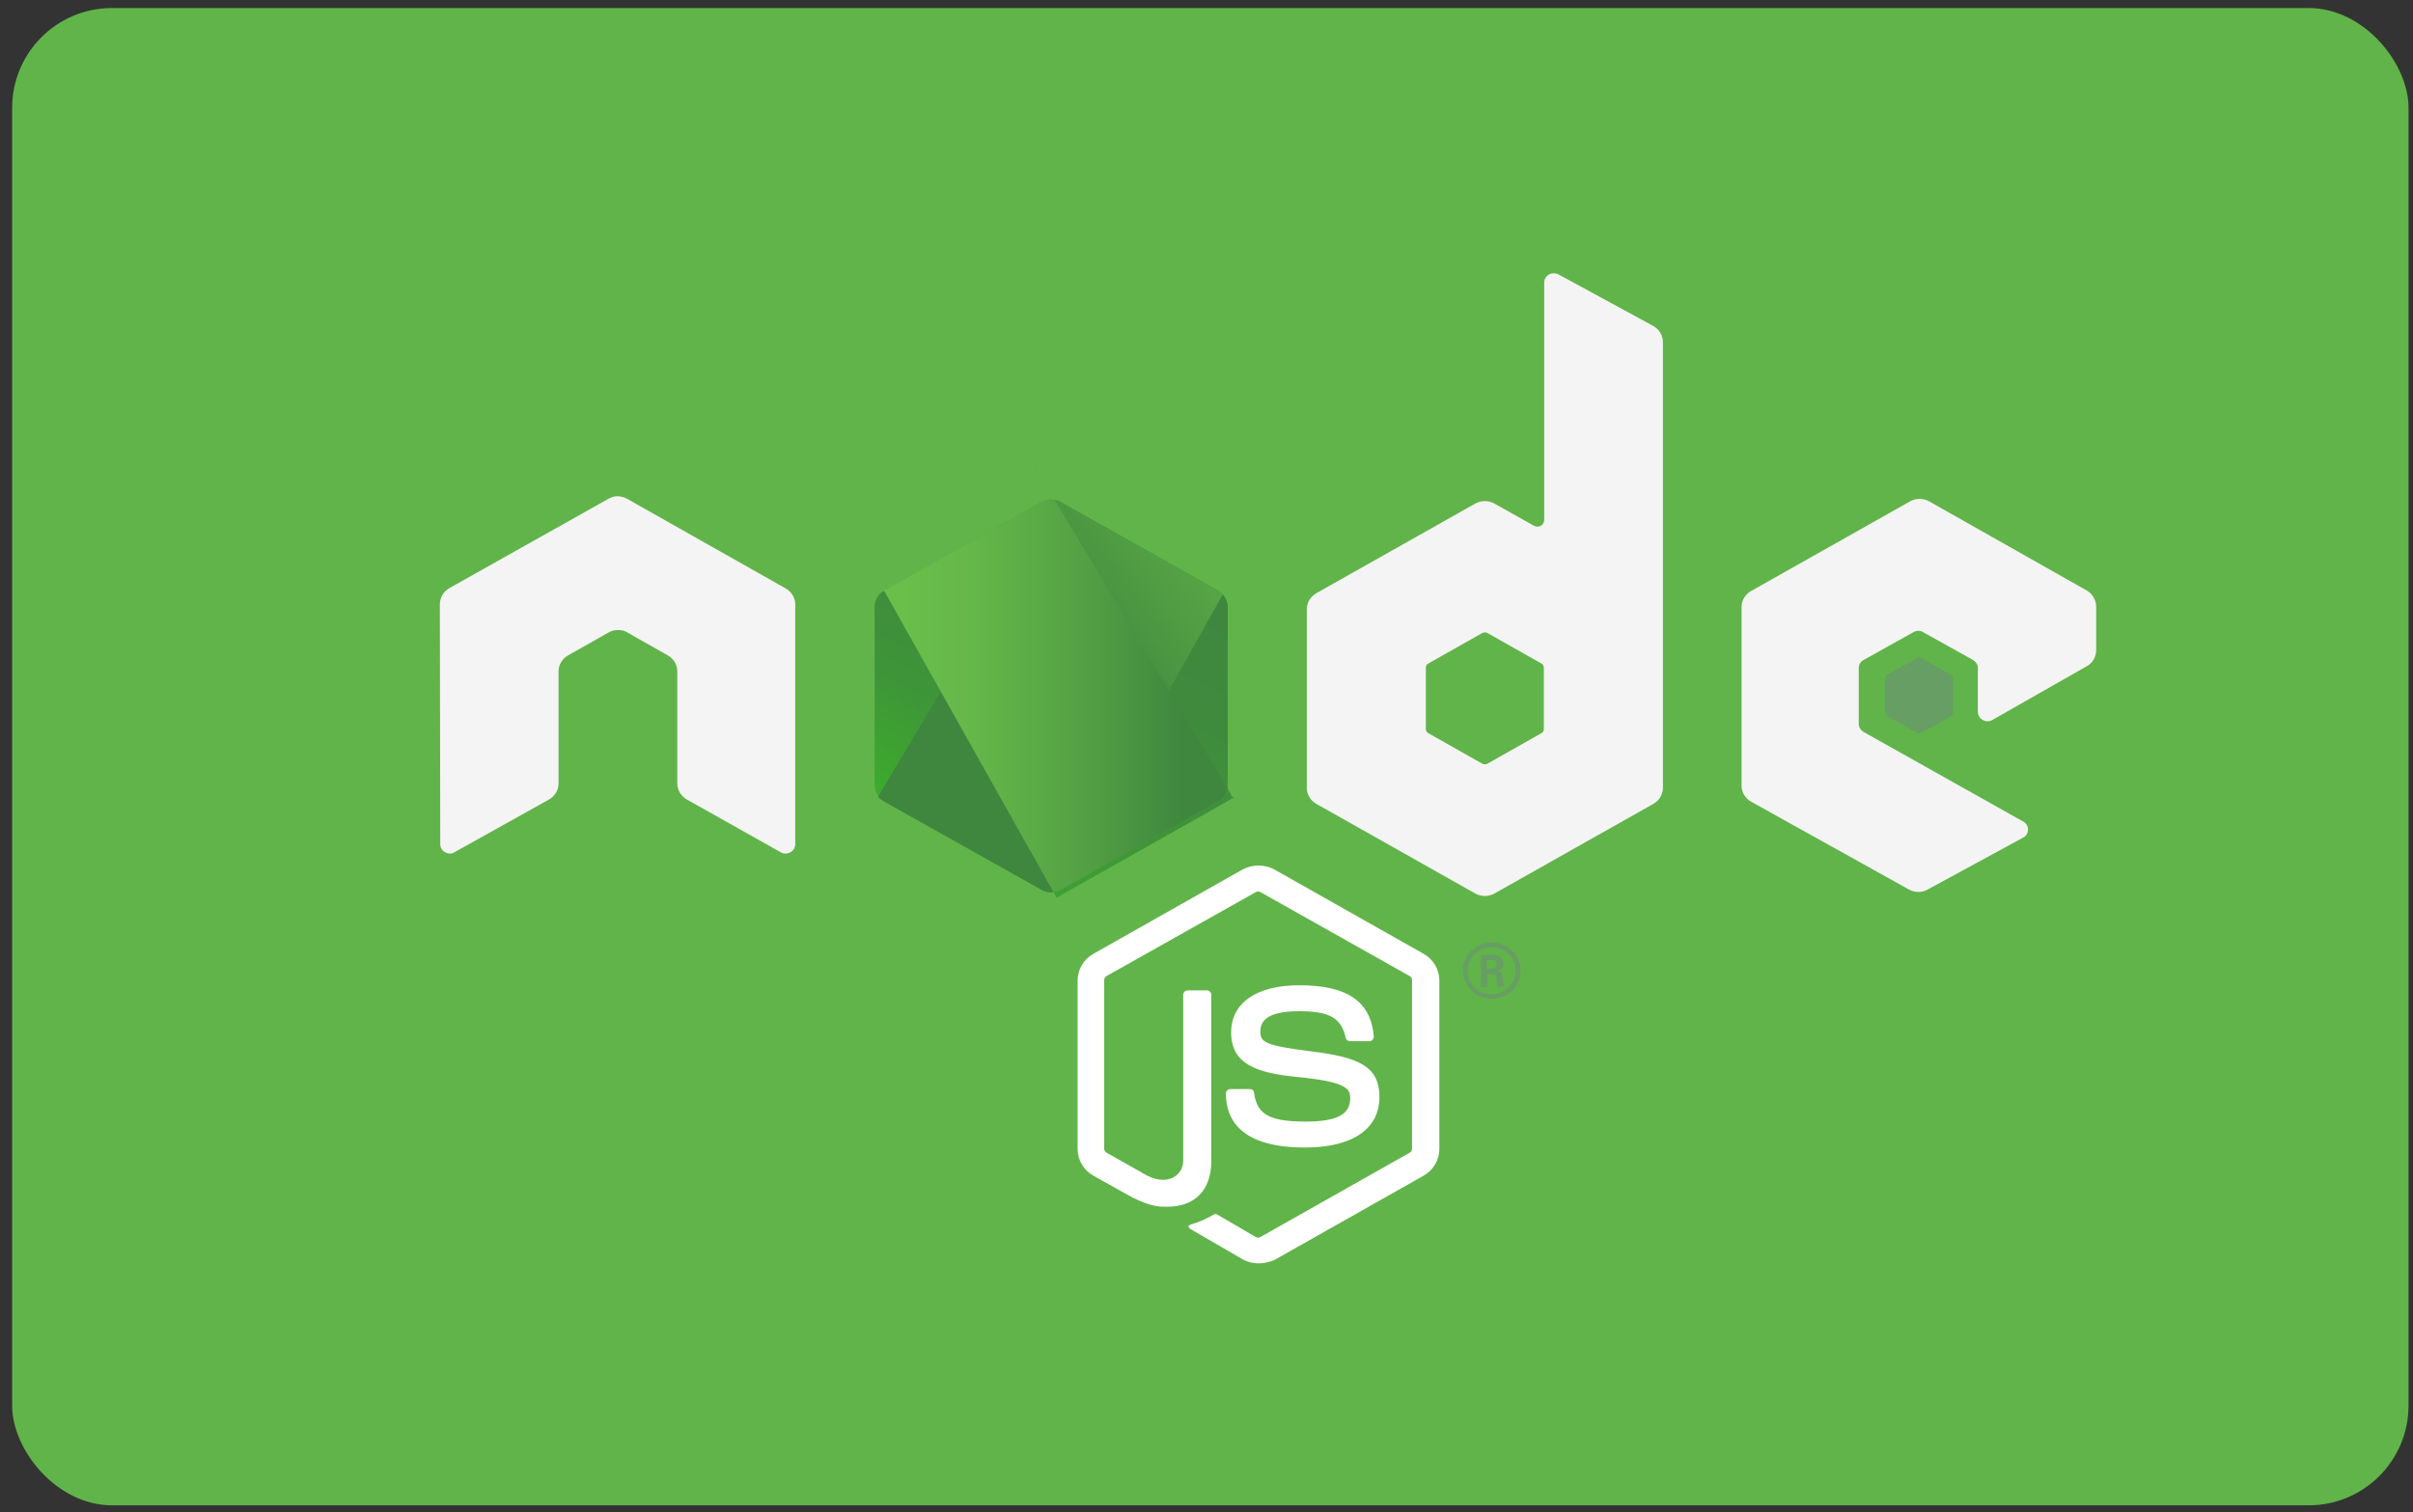 <svg width="134" height="84" viewBox="0 0 134 84" fill="none" xmlns="http://www.w3.org/2000/svg">
<rect x="0" y="0" width="134" height="84" fill="#333333" stroke="none"/>
<rect x="0.674" y="0.446" width="133.078" height="83.174" rx="5.545" fill="#61B449"/>
<g clip-path="url(#clip0_185_63922)">
<path d="M69.887 70.181C69.575 70.181 69.284 70.1 69.013 69.958L66.247 68.354C65.831 68.131 66.039 68.049 66.164 68.009C66.726 67.826 66.83 67.785 67.412 67.461C67.474 67.42 67.558 67.44 67.62 67.481L69.741 68.719C69.824 68.76 69.928 68.76 69.991 68.719L78.288 64.029C78.371 63.989 78.413 63.908 78.413 63.806V54.447C78.413 54.345 78.371 54.264 78.288 54.223L69.991 49.554C69.907 49.513 69.803 49.513 69.741 49.554L61.444 54.223C61.36 54.264 61.319 54.365 61.319 54.447V63.806C61.319 63.887 61.36 63.989 61.444 64.029L63.71 65.308C64.937 65.918 65.707 65.207 65.707 64.496V55.259C65.707 55.137 65.811 55.015 65.956 55.015H67.017C67.142 55.015 67.266 55.117 67.266 55.259V64.496C67.266 66.1 66.372 67.034 64.812 67.034C64.334 67.034 63.96 67.034 62.899 66.527L60.716 65.308C60.175 65.004 59.842 64.436 59.842 63.826V54.467C59.842 53.858 60.175 53.289 60.716 52.985L69.013 48.295C69.533 48.011 70.24 48.011 70.76 48.295L79.058 52.985C79.598 53.289 79.931 53.858 79.931 54.467V63.826C79.931 64.436 79.598 65.004 79.058 65.308L70.76 69.998C70.51 70.1 70.198 70.181 69.887 70.181Z" fill="white"/>
<path d="M72.465 63.745C68.826 63.745 68.077 62.121 68.077 60.74C68.077 60.619 68.181 60.497 68.327 60.497H69.408C69.533 60.497 69.637 60.578 69.637 60.7C69.803 61.776 70.281 62.304 72.486 62.304C74.233 62.304 74.981 61.918 74.981 61.004C74.981 60.476 74.773 60.091 72.049 59.827C69.782 59.603 68.368 59.116 68.368 57.35C68.368 55.705 69.782 54.731 72.153 54.731C74.815 54.731 76.125 55.624 76.291 57.573C76.291 57.634 76.27 57.695 76.229 57.756C76.187 57.797 76.125 57.837 76.063 57.837H74.96C74.856 57.837 74.752 57.756 74.732 57.654C74.482 56.538 73.837 56.172 72.132 56.172C70.219 56.172 69.99 56.822 69.99 57.309C69.99 57.898 70.261 58.081 72.839 58.406C75.397 58.73 76.603 59.197 76.603 60.943C76.603 62.73 75.085 63.745 72.465 63.745Z" fill="white"/>
<path d="M84.444 53.919C84.444 54.772 83.716 55.482 82.843 55.482C81.969 55.482 81.241 54.792 81.241 53.919C81.241 53.026 81.99 52.355 82.843 52.355C83.695 52.355 84.444 53.046 84.444 53.919ZM81.491 53.919C81.491 54.65 82.094 55.239 82.822 55.239C83.57 55.239 84.173 54.629 84.173 53.919C84.173 53.188 83.57 52.619 82.822 52.619C82.115 52.619 81.491 53.188 81.491 53.919ZM82.239 53.046H82.863C83.071 53.046 83.487 53.046 83.487 53.513C83.487 53.838 83.279 53.898 83.154 53.939C83.404 53.959 83.425 54.122 83.445 54.345C83.466 54.487 83.487 54.731 83.529 54.812H83.154C83.154 54.731 83.092 54.284 83.092 54.264C83.071 54.162 83.03 54.122 82.905 54.122H82.593V54.832H82.239V53.046ZM82.572 53.817H82.843C83.071 53.817 83.113 53.655 83.113 53.574C83.113 53.33 82.946 53.33 82.843 53.33H82.551V53.817H82.572Z" fill="#679E63"/>
<path fill-rule="evenodd" clip-rule="evenodd" d="M44.162 33.575C44.162 33.21 43.954 32.865 43.621 32.682L34.825 27.708C34.679 27.627 34.513 27.586 34.347 27.566C34.326 27.566 34.264 27.566 34.264 27.566C34.097 27.566 33.931 27.627 33.785 27.708L24.968 32.662C24.635 32.845 24.427 33.19 24.427 33.575L24.448 46.894C24.448 47.077 24.552 47.26 24.718 47.341C24.885 47.442 25.093 47.442 25.238 47.341L30.479 44.417C30.811 44.234 31.019 43.889 31.019 43.524V37.291C31.019 36.925 31.227 36.58 31.56 36.398L33.785 35.139C33.952 35.037 34.139 34.997 34.326 34.997C34.513 34.997 34.7 35.037 34.846 35.139L37.071 36.398C37.404 36.58 37.612 36.925 37.612 37.291V43.524C37.612 43.889 37.819 44.234 38.152 44.417L43.351 47.341C43.517 47.442 43.725 47.442 43.892 47.341C44.058 47.26 44.162 47.077 44.162 46.894V33.575Z" fill="#F4F4F4"/>
<path fill-rule="evenodd" clip-rule="evenodd" d="M86.544 15.242C86.377 15.161 86.17 15.161 86.024 15.242C85.858 15.344 85.754 15.506 85.754 15.689V28.886C85.754 29.007 85.691 29.129 85.567 29.21C85.442 29.271 85.317 29.271 85.192 29.21L82.988 27.972C82.655 27.789 82.26 27.789 81.927 27.972L73.11 32.946C72.777 33.129 72.569 33.474 72.569 33.839V43.767C72.569 44.133 72.777 44.478 73.11 44.661L81.927 49.635C82.26 49.818 82.655 49.818 82.988 49.635L91.805 44.661C92.138 44.478 92.346 44.133 92.346 43.767V19.018C92.346 18.633 92.138 18.288 91.805 18.105L86.544 15.242ZM85.733 40.499C85.733 40.6 85.691 40.681 85.608 40.722L82.593 42.427C82.51 42.468 82.406 42.468 82.322 42.427L79.307 40.722C79.224 40.681 79.182 40.58 79.182 40.499V37.088C79.182 36.986 79.224 36.905 79.307 36.864L82.322 35.159C82.406 35.118 82.51 35.118 82.593 35.159L85.608 36.864C85.691 36.905 85.733 37.007 85.733 37.088V40.499Z" fill="#F4F4F4"/>
<path fill-rule="evenodd" clip-rule="evenodd" d="M115.886 37.007C116.219 36.824 116.406 36.479 116.406 36.113V33.697C116.406 33.332 116.198 32.987 115.886 32.804L107.131 27.85C106.799 27.667 106.404 27.667 106.071 27.85L97.254 32.824C96.921 33.007 96.713 33.352 96.713 33.718V43.646C96.713 44.011 96.921 44.356 97.254 44.539L106.008 49.412C106.341 49.594 106.736 49.594 107.048 49.412L112.351 46.529C112.517 46.447 112.621 46.265 112.621 46.082C112.621 45.899 112.517 45.717 112.351 45.635L103.492 40.661C103.326 40.56 103.222 40.397 103.222 40.215V37.108C103.222 36.925 103.326 36.743 103.492 36.661L106.258 35.118C106.424 35.017 106.632 35.017 106.799 35.118L109.564 36.661C109.731 36.763 109.835 36.925 109.835 37.108V39.544C109.835 39.727 109.939 39.91 110.105 39.991C110.272 40.093 110.479 40.093 110.646 39.991L115.886 37.007Z" fill="#F4F4F4"/>
<path fill-rule="evenodd" clip-rule="evenodd" d="M106.466 36.54C106.528 36.499 106.611 36.499 106.674 36.54L108.358 37.494C108.421 37.535 108.462 37.595 108.462 37.677V39.585C108.462 39.666 108.421 39.727 108.358 39.768L106.674 40.722C106.611 40.763 106.528 40.763 106.466 40.722L104.781 39.768C104.719 39.727 104.677 39.666 104.677 39.585V37.677C104.677 37.595 104.719 37.535 104.781 37.494L106.466 36.54Z" fill="#679E63"/>
<path d="M58.906 27.891C58.573 27.708 58.178 27.708 57.845 27.891L49.09 32.824C48.758 33.007 48.571 33.352 48.571 33.718V43.605C48.571 43.97 48.779 44.316 49.09 44.498L57.845 49.432C58.178 49.614 58.573 49.614 58.906 49.432L67.661 44.498C67.994 44.316 68.181 43.97 68.181 43.605V33.718C68.181 33.352 67.973 33.007 67.661 32.824L58.906 27.891Z" fill="url(#paint0_linear_185_63922)"/>
<path d="M67.682 32.824L58.886 27.891C58.803 27.85 58.699 27.809 58.615 27.789L48.758 44.255C48.841 44.356 48.945 44.437 49.049 44.498L57.846 49.432C58.095 49.574 58.387 49.614 58.657 49.533L67.911 33.007C67.849 32.926 67.765 32.865 67.682 32.824Z" fill="url(#paint1_linear_185_63922)"/>
<path d="M57.555 26.084L57.43 26.145H57.597L57.555 26.084Z" fill="url(#paint2_linear_185_63922)"/>
<path d="M67.682 44.498C67.931 44.356 68.119 44.112 68.202 43.849L58.573 27.769C58.324 27.728 58.053 27.748 57.825 27.891L49.091 32.804L58.511 49.574C58.636 49.554 58.781 49.513 58.906 49.452L67.682 44.498Z" fill="url(#paint3_linear_185_63922)"/>
<path d="M68.515 44.337L68.452 44.234V44.377L68.515 44.337Z" fill="url(#paint4_linear_185_63922)"/>
<path d="M67.682 44.498L58.906 49.432C58.782 49.493 58.657 49.533 58.511 49.554L58.678 49.858L68.41 44.356V44.234L68.16 43.828C68.139 44.112 67.952 44.356 67.682 44.498Z" fill="url(#paint5_linear_185_63922)"/>
<path d="M67.682 44.498L58.906 49.432C58.782 49.493 58.657 49.533 58.511 49.554L58.678 49.858L68.41 44.356V44.234L68.16 43.828C68.139 44.112 67.952 44.356 67.682 44.498Z" fill="url(#paint6_linear_185_63922)"/>
</g>
<defs>
<linearGradient id="paint0_linear_185_63922" x1="61.941" y1="31.565" x2="54.327" y2="47.475" gradientUnits="userSpaceOnUse">
<stop stop-color="#3F873F"/>
<stop offset="0.33" stop-color="#3F8B3D"/>
<stop offset="0.637" stop-color="#3E9638"/>
<stop offset="0.934" stop-color="#3DA92E"/>
<stop offset="1" stop-color="#3DAE2B"/>
</linearGradient>
<linearGradient id="paint1_linear_185_63922" x1="57.046" y1="39.816" x2="78.878" y2="23.293" gradientUnits="userSpaceOnUse">
<stop offset="0.138" stop-color="#3F873F"/>
<stop offset="0.402" stop-color="#52A044"/>
<stop offset="0.713" stop-color="#64B749"/>
<stop offset="0.908" stop-color="#6ABF4B"/>
</linearGradient>
<linearGradient id="paint2_linear_185_63922" x1="48.209" y1="26.108" x2="68.558" y2="26.108" gradientUnits="userSpaceOnUse">
<stop offset="0.092" stop-color="#6ABF4B"/>
<stop offset="0.287" stop-color="#64B749"/>
<stop offset="0.598" stop-color="#52A044"/>
<stop offset="0.862" stop-color="#3F873F"/>
</linearGradient>
<linearGradient id="paint3_linear_185_63922" x1="48.25" y1="38.658" x2="68.508" y2="38.658" gradientUnits="userSpaceOnUse">
<stop offset="0.092" stop-color="#6ABF4B"/>
<stop offset="0.287" stop-color="#64B749"/>
<stop offset="0.598" stop-color="#52A044"/>
<stop offset="0.862" stop-color="#3F873F"/>
</linearGradient>
<linearGradient id="paint4_linear_185_63922" x1="47.871" y1="44.305" x2="68.51" y2="44.305" gradientUnits="userSpaceOnUse">
<stop offset="0.092" stop-color="#6ABF4B"/>
<stop offset="0.287" stop-color="#64B749"/>
<stop offset="0.598" stop-color="#52A044"/>
<stop offset="0.862" stop-color="#3F873F"/>
</linearGradient>
<linearGradient id="paint5_linear_185_63922" x1="48.25" y1="46.856" x2="68.508" y2="46.856" gradientUnits="userSpaceOnUse">
<stop offset="0.092" stop-color="#6ABF4B"/>
<stop offset="0.287" stop-color="#64B749"/>
<stop offset="0.598" stop-color="#52A044"/>
<stop offset="0.862" stop-color="#3F873F"/>
</linearGradient>
<linearGradient id="paint6_linear_185_63922" x1="71.46" y1="31.098" x2="59.442" y2="56.209" gradientUnits="userSpaceOnUse">
<stop stop-color="#3F873F"/>
<stop offset="0.33" stop-color="#3F8B3D"/>
<stop offset="0.637" stop-color="#3E9638"/>
<stop offset="0.934" stop-color="#3DA92E"/>
<stop offset="1" stop-color="#3DAE2B"/>
</linearGradient>
<clipPath id="clip0_185_63922">
<rect width="92" height="55" fill="white" transform="translate(24.427 15.181)"/>
</clipPath>
</defs>
</svg>
